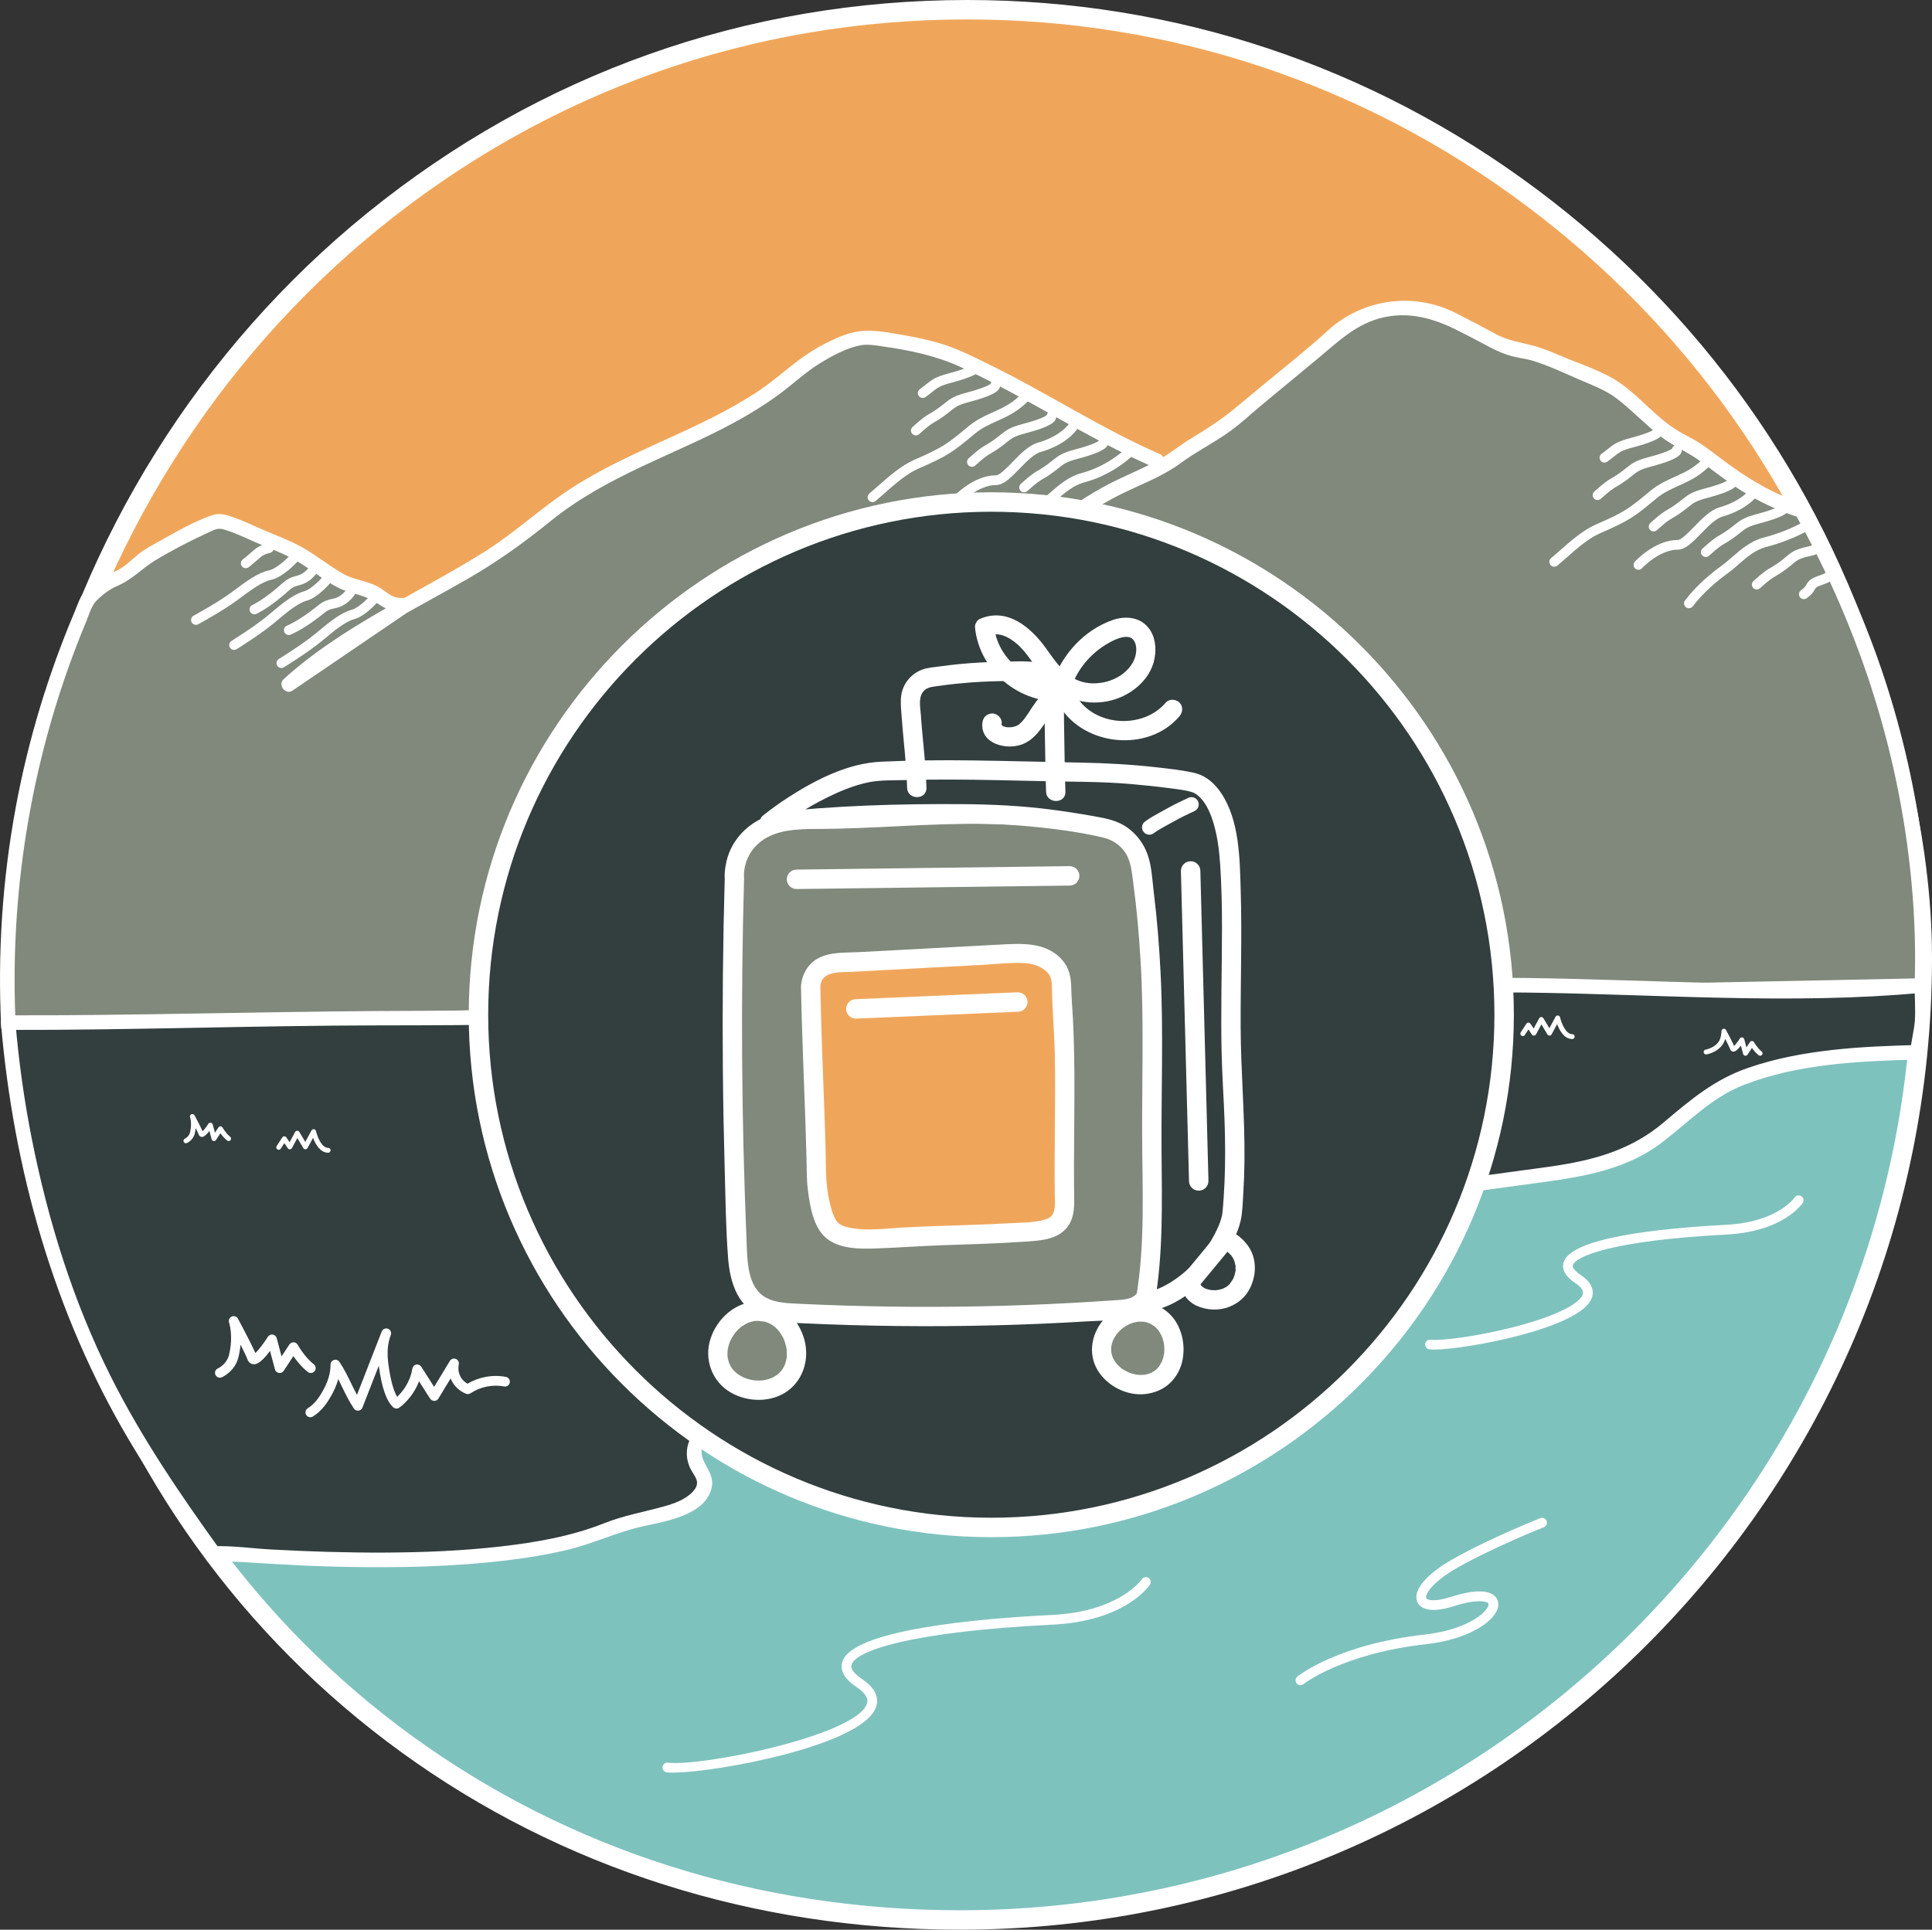 <?xml version="1.0" encoding="UTF-8"?>
<svg id="Layer_2" xmlns="http://www.w3.org/2000/svg" width="397.492" height="397.111" viewBox="0 0 397.492 397.111">
  <rect x="0" y="0" width="397.492" height="397.111" fill="#333333" stroke="none"/>
  <g id="Layer_1-2" data-name="Layer_1">
    <g>
      <g>
        <g>
          <g>
            <path d="M8.697,154.191C29.113,66.926,106.569,2,199.003,2c87,0,160.731,57.516,186.122,137.039" fill="#f0a65a"/>
            <path d="M10.644,154.646l-3.895-.911c10.073-43.057,34.519-82.093,68.834-109.918C110.936,15.152,153.614,0,199.003,0c42.617,0,83.2,13.52,117.362,39.097,33.485,25.071,57.921,59.42,70.665,99.334l-3.811,1.217c-12.49-39.117-36.437-72.78-69.252-97.349C280.503,17.244,240.749,4,199.003,4c-44.462,0-86.269,14.843-120.9,42.924C44.474,74.193,20.517,112.449,10.644,154.646Z" fill="#fff"/>
          </g>
          <g>
            <path d="M382.998,132.75c6.932,20.179,12.494,41.83,12.494,64.361,0,109.352-88.647,198-198,198-85.833,0-156.96-52.794-182.145-131.18" fill="#7ec2be"/>
            <path d="M197.493,397.111c-42.285,0-82.048-12.648-114.991-36.577-32.613-23.69-56.493-56.884-69.059-95.992l3.809-1.223c12.304,38.294,35.68,70.791,67.601,93.979,32.255,23.43,71.205,35.813,112.64,35.813,108.075,0,196-87.925,196-196,0-24.793-7.068-48.235-12.386-63.711l3.783-1.3c5.41,15.747,12.603,39.619,12.603,65.011,0,110.28-89.72,200-200,200Z" fill="#fff"/>
          </g>
          <g>
            <path d="M237.869,94.741c-18.359-7.998-23.282-13.326-41.582-21.459-5.333-2.37-16.65-3.896-18.336-3.848-2.96.083-9.812,3.256-14.256,7.108-16.481,14.284-36.174,16.508-52.741,30.692-15.111,12.938-35.226,18.67-51.555,33.604l23.931-16.28c-4.583.218-3.435-1.815-8.82-3.572-3.435-1.12-3.344-.577-6.274-2.69-4.04-2.914-8.647-5.706-13.353-7.341-1.624-.564-8.476-4.025-10.164-3.7-1.9.365-13.738,6.582-15.188,7.863-7.504,6.629-3.813,1.313-11.317,7.942-4.643,10.384-9.547,23.82-12.838,39.925-3.896,19.065-4.282,35.753-3.626,48.411,131.71-2.581,261.951-5.992,393.662-8.573.527-13.857-.782-32.484-6.754-54.708-4.811-17.904-11.989-32.374-17.981-43.025-13.162-4.167-18.419-11.445-25.033-14.495-4.726-2.179-10.953-10.117-15.801-12.01-3.748-1.463-12.694-5.788-15.834-6.218-2.873-.393-5.634-1.392-8.09-2.934l-8-4.149c-7.144-2.744-11.34-2.354-16.232-.66-3.311,1.147-6.271,3.129-8.682,5.672l-18.641,15.432c-2.604,2.746-8.887,5.649-11.852,8-3.802,3.015-9.495,4.98-13.778,7.259-4.681,2.491-11.111,6.588-18.222,13.191" fill="#80897c"/>
            <path d="M238.626,93.446c-12.253-5.366-23.378-12.71-35.37-18.566-2.995-1.463-6.021-3.012-9.21-4.015-2.737-.861-5.563-1.45-8.386-1.946-4.234-.745-8.018-1.494-12.131.093-3.082,1.19-6.031,2.79-8.699,4.736-3.048,2.224-5.813,4.761-8.974,6.847-6.058,4-12.664,7.038-19.256,10.035-6.595,2.998-13.21,6.022-19.289,9.996-6.126,4.005-11.436,9.043-17.656,12.94-13.879,8.697-29.052,15.093-41.316,26.211-1.246,1.13.399,3.321,1.818,2.356,7.977-5.427,15.954-10.853,23.931-16.28,1.165-.793.82-2.838-.757-2.795-1.153.031-2.108-.023-3.092-.656-.886-.569-1.666-1.249-2.608-1.741-2.19-1.142-4.776-1.319-6.904-2.506-3.03-1.691-5.712-3.97-8.775-5.646-2.531-1.386-5.2-2.333-7.83-3.482-2.045-.893-4.07-1.851-6.175-2.599-1.463-.52-2.846-.912-4.35-.392-3.821,1.321-7.499,3.5-11.018,5.457-1.365.759-2.789,1.5-4.011,2.483-1.482,1.193-3.07,2.826-4.721,3.534-1.184.507-2.244.927-3.301,1.701-1.051.77-2.215,1.6-3.114,2.544-.997,1.047-1.455,2.678-2.019,4.008-5.486,12.925-9.584,26.42-12.146,40.228-2.776,14.957-3.784,30.213-3.017,45.404.04.798.655,1.517,1.5,1.5,51.42-1.008,102.837-2.147,154.253-3.315,51.059-1.16,102.118-2.348,153.178-3.463,28.743-.628,57.486-1.231,86.23-1.795.833-.016,1.47-.675,1.5-1.5.881-24.22-3.556-49.154-12.236-71.746-2.122-5.522-4.514-10.941-7.139-16.242-1.152-2.327-2.349-4.631-3.585-6.914-.57-1.053-1.117-2.13-1.737-3.154-.784-1.294-2.067-1.405-3.437-1.911-5.032-1.856-9.553-4.657-13.84-7.844-1.613-1.199-3.197-2.44-4.858-3.571-1.539-1.049-3.21-1.787-4.796-2.741-4.357-2.623-7.626-6.78-11.755-9.73-3.472-2.48-8.007-3.889-11.922-5.535-1.968-.828-3.963-1.698-6.029-2.257-2.793-.756-5.452-1.079-8.04-2.531-2.562-1.437-5.192-2.755-7.8-4.108-8.771-4.549-19.338-3.124-26.624,3.548-4.131,3.783-8.555,7.261-12.873,10.835-2.093,1.733-4.186,3.465-6.279,5.198-2.811,2.327-5.755,4.197-8.881,6.095-2.267,1.377-4.308,3.078-6.619,4.379-2.601,1.463-5.359,2.616-8.054,3.889-4.777,2.258-9.257,5.13-13.457,8.328-2.602,1.981-5.096,4.09-7.5,6.306-1.423,1.311.703,3.429,2.121,2.121,6.008-5.536,12.671-10.504,20.069-14.032,3.779-1.802,7.766-3.329,11.162-5.827,2.949-2.169,6.176-3.861,9.215-5.893,2.808-1.877,5.367-4.323,7.973-6.48,3.739-3.095,7.478-6.19,11.217-9.286,3.881-3.213,7.327-6.647,12.327-8.119,5.933-1.746,11.476-.139,16.774,2.609,1.616.838,3.254,1.643,4.851,2.516,1.891,1.034,3.739,1.981,5.834,2.552,1.488.406,3.019.539,4.493,1.002,3.188,1,6.247,2.436,9.303,3.772,2.754,1.205,5.543,2.184,7.944,4.041,3.164,2.446,5.901,5.398,9.079,7.829,2.427,1.856,5.266,3.027,7.756,4.811,2.767,1.983,5.414,4.123,8.28,5.967,3.874,2.493,8.049,4.416,12.429,5.835l-.896-.689c13.489,24.032,21.863,50.433,24.085,77.954.511,6.327.675,12.679.444,19.022l1.5-1.5c-51.42,1.008-102.837,2.147-154.253,3.315-51.059,1.16-102.118,2.348-153.178,3.463-28.743.628-57.486,1.231-86.23,1.795l1.5,1.5c-1.366-27.046,2.994-54.214,12.856-79.445.524-1.341,1.063-2.676,1.617-4.004.574-1.375,1.062-3.225,2.108-4.313,1.118-1.161,2.842-2.455,4.22-3.021,3.128-1.285,5.216-3.685,7.865-5.279,3.533-2.127,7.243-4.049,10.992-5.766,1.301-.596,1.873-.967,3.135-.61,2.148.609,4.19,1.609,6.226,2.509,2.736,1.21,5.535,2.19,8.17,3.633,3.157,1.728,5.923,4.189,9.103,5.826,2.438,1.255,5.235,1.396,7.587,2.919,2.137,1.384,3.528,2.285,6.203,2.213l-.757-2.795c-7.977,5.427-15.954,10.853-23.931,16.28.606.785,1.212,1.571,1.818,2.356,10.714-9.713,23.762-15.823,36.159-23.008,5.965-3.457,11.393-7.38,16.74-11.714,5.646-4.576,12.083-8.042,18.63-11.137,6.401-3.025,12.949-5.75,19.172-9.141,3.101-1.69,6.118-3.545,8.972-5.628,2.892-2.111,5.482-4.603,8.535-6.488,2.531-1.563,5.364-3.104,8.307-3.71,1.531-.315,3.161.013,4.688.228,5.484.771,10.898,1.901,15.949,4.215,13.519,6.195,25.865,14.549,39.502,20.521,1.752.767,3.28-1.817,1.514-2.59h0Z" fill="#fff"/>
          </g>
          <g>
            <path d="M394.549,216.545c-31.498.77-39.989,6.443-45.091,10.332-3.596,2.741-6.735,6.081-10.539,8.525-6.72,4.317-14.92,5.49-22.835,6.562l-36.627,4.959c-2.982.404-4.067,4.154-1.762,6.088h0c.836.701.732,2.017-.198,2.588-18.417,11.298-42.65,6.57-64.328,9.773-4.279.632-8.756,1.722-11.828,4.767-2.359,2.337-3.603,5.552-5.533,8.254-4.593,6.431-12.67,9.429-20.484,10.609-7.814,1.18-15.824.908-23.556,2.541-3.084.651-6.348,1.778-8.086,4.408-1.303,1.972-1.115,4.951.362,6.592,1.124,1.249,1.361,3.049.414,4.437-3.587,5.258-12.334,4.767-18.664,7.483-24.784,10.633-78.381,5.076-81.809,5.234-8.817-12.249-21.624-29.965-29.98-52.996-7.973-21.973-11.097-41.616-12.317-56.257,29.282.082,51.776-1.01,81.057-.928,12.428.035,33.261-.176,45.63-1.387,16.212-1.587,33.858.127,50.074-1.418,15.045-1.433,28.961-1.278,44.069-1.639,18.619-.446,37.826.488,56.375-1.185,39.382-3.552,77.135,2.488,116.518-1.064,0,2.272.082,4.377.082,6.649,0,2.321-.943,4.753-.943,7.074Z" fill="#333e3f"/>
            <path d="M394.549,215.045c-11.588.3-23.81.888-34.873,4.702-6.99,2.41-11.898,6.6-17.499,11.327-6.17,5.207-13.329,7.427-21.191,8.68-2.89.461-5.795.83-8.695,1.223-8.027,1.087-16.053,2.173-24.08,3.26-2.935.397-5.883.742-8.811,1.193-1.738.268-3.192,1.193-3.959,2.819-.826,1.753-.471,6.262,2.255,6.262l-1.061-.439c.355.394-6.291,3.456-6.845,3.669-2.526.973-5.131,1.73-7.771,2.324-5.08,1.143-10.272,1.659-15.464,1.956-10.484.599-21.03.271-31.467,1.589-4.733.598-9.722,1.399-13.59,4.416-3.909,3.05-5.25,8.057-8.63,11.56-7.518,7.79-19.273,8.287-29.353,9.017-5.427.393-11.472.601-16.512,2.859-3.954,1.771-6.895,5.724-5.219,10.159.8,2.117,2.804,3.232.698,5.414-1.569,1.625-3.817,2.396-5.941,2.986-4.127,1.146-8.23,1.853-12.23,3.444-6.721,2.673-13.994,3.943-21.15,4.766-7.988.918-16.042,1.239-24.079,1.275-7.807.035-15.612-.219-23.407-.645-3.85-.211-7.83-.801-11.69-.663l1.295.743c-8.228-11.43-16.153-23.056-22.486-35.668-7.756-15.447-12.945-32.174-16.287-49.107-1.547-7.84-2.648-15.758-3.32-23.721l-1.5,1.5c25.474.062,50.935-.898,76.408-.932,10.615-.014,21.225-.012,31.836-.343,11.157-.348,22.257-1.627,33.418-1.756,6.583-.076,13.167.051,19.751-.011,6.567-.062,13.058-.551,19.6-1.058,13.371-1.036,26.796-.981,40.196-1.282,13.484-.303,26.974.082,40.457-.302,13.562-.386,27.031-1.91,40.611-2.025,27.132-.229,54.25,2.222,81.377.799,3.361-.176,6.718-.416,10.071-.713l-1.5-1.5c.009,2.323.194,4.679.069,6.999-.122,2.267-.844,4.447-.93,6.724-.073,1.931,2.927,1.928,3,0,.086-2.272.826-4.453.93-6.724.106-2.323-.06-4.673-.069-6.999-.003-.758-.687-1.572-1.5-1.5-27.012,2.394-54.075.291-81.12-.057-6.772-.087-13.546-.057-20.314.187-6.807.245-13.571.899-20.364,1.342-13.599.886-27.235.592-40.853.647-13.382.054-26.813.233-40.184.815-6.65.29-13.262,1.025-19.905,1.375-6.538.345-13.089.299-19.634.271-6.538-.028-13.084-.054-19.613.334-5.125.304-10.228.856-15.358,1.111-10.528.522-21.077.658-31.616.672-24.945.033-49.875.768-74.818.91-3.314.019-6.629.023-9.943.015-.761-.002-1.568.69-1.5,1.5,2.542,30.108,10.925,59.898,26.387,85.965,3.36,5.664,6.994,11.16,10.772,16.553,1.674,2.389,3.357,4.774,5.08,7.127.782,1.067,1.462,1.083,2.63,1.133,7.124.31,14.23.883,21.361,1.105,11.335.353,22.727.294,34.022-.809,5.437-.531,10.875-1.291,16.194-2.554,5.239-1.244,10.089-3.59,15.322-4.79,4.715-1.081,13.448-2.281,14.512-8.287.606-3.423-3.549-5.507-1.627-8.945,1.854-3.317,6.88-3.962,10.238-4.484,14.017-2.18,31.808.094,41.556-12.682,2.205-2.89,3.466-6.542,6.215-9,2.741-2.45,6.578-3.302,10.105-3.865,7.62-1.216,15.397-1.304,23.093-1.504,7.495-.195,15.013-.424,22.429-1.618,3.612-.582,7.192-1.414,10.648-2.621,3.09-1.079,6.901-2.377,9.432-4.509,1.412-1.19,1.822-5.148-.862-5.148l1.061.439c-1.508-1.435-.636-3.235,1.235-3.599.677-.132,1.378-.187,2.06-.279,3.146-.426,6.293-.852,9.439-1.278l22.278-3.016c9.666-1.309,19.802-2.407,27.849-8.439,5.742-4.304,10.378-9.433,17.164-12.079,11.209-4.371,23.895-4.908,35.767-5.215,1.927-.05,1.934-3.05,0-3Z" fill="#fff"/>
          </g>
          <path d="M295.051,277.723c-.377,0-.697-.015-.953-.045-.548-.063-.941-.561-.877-1.109.064-.547.543-.941,1.109-.877,2.286.264,9.625-.692,16.908-2.545,9.689-2.465,13.779-5.079,14.377-6.705.102-.276.411-1.117-1.521-2.407-1.999-1.334-2.811-2.747-2.411-4.2,1.387-5.051,18.984-7.021,33.503-7.786,10.532-.554,14.003-5.555,14.037-5.605.307-.457.927-.584,1.384-.279.459.303.588.917.288,1.377-.157.24-3.971,5.893-15.604,6.506-23.984,1.262-31.198,4.565-31.68,6.318-.198.72,1.048,1.643,1.592,2.006,2.682,1.789,2.726,3.577,2.29,4.762-2.282,6.205-25.916,10.591-32.442,10.591Z" fill="#fff"/>
          <path d="M267.552,346.799c-.291,0-.58-.127-.778-.371-.347-.429-.282-1.057.146-1.404.334-.271,8.371-6.652,26.306-8.662,7.718-.864,12.305-4.02,12.975-5.88.14-.389.026-.506-.022-.557-.422-.437-2.441-.877-7.052.604-5.651,1.815-7.141.014-7.52-.846-1.012-2.296,1.732-5.649,7.162-8.752,7.497-4.284,18.022-8.464,18.128-8.506.514-.202,1.095.048,1.298.562s-.048,1.095-.562,1.298c-.104.041-10.501,4.171-17.872,8.383-5.114,2.923-6.643,5.486-6.323,6.209.173.395,1.646.852,5.077-.252,4.585-1.474,7.734-1.506,9.102-.089.652.675.822,1.631.466,2.622-1.035,2.875-6.394,6.268-14.634,7.191-17.291,1.937-25.192,8.165-25.27,8.228-.185.149-.407.222-.628.222Z" fill="#fff"/>
          <path d="M138.484,364.787c-.518,0-.955-.021-1.3-.062-.548-.066-.939-.563-.874-1.112.065-.549.569-.939,1.112-.874,6.936.836,38.492-5.532,40.913-12.055.153-.412.619-1.666-2.076-3.477-2.468-1.658-3.474-3.385-2.988-5.13,1.864-6.707,27.865-8.98,43.197-9.739,13.834-.684,18.409-7.273,18.453-7.34.307-.457.926-.582,1.385-.278.459.304.587.92.285,1.38-.201.306-5.088,7.498-20.024,8.236-29.238,1.445-40.559,5.362-41.369,8.277-.285,1.024,1.027,2.161,2.177,2.934,3.308,2.223,3.368,4.399,2.835,5.833-2.938,7.913-33.217,13.406-41.726,13.406Z" fill="#fff"/>
          <path d="M208.806,280.797c-.232,0-.466-.081-.656-.245-.416-.362-.461-.994-.098-1.411,3.045-3.502,9.32-5.532,31.159-4.787,20.142.683,32.537-4.207,33.96-5.074.268-.244.663-.333,1.024-.195.518.194.779.771.584,1.287-.471,1.254-7.901,3.229-9.865,3.689-5.381,1.261-14.229,2.678-25.771,2.291-17.951-.604-26.522.582-29.583,4.102-.198.228-.476.344-.755.344Z" fill="#fff"/>
          <path d="M210.525,207.327c2.254-.164,4.517-.186,6.772-.351.586-.043,1.154-.487,1.125-1.125-.026-.573-.496-1.171-1.125-1.125-2.254.164-4.517.186-6.772.351-.586.043-1.154.487-1.125,1.125.026.573.496,1.171,1.125,1.125h0Z" fill="#fff"/>
          <g>
            <path d="M40.31,127.587s5.041-2.757,7.8-4.804c2.759-2.047,5.23-3.955,7.459-4.439,2.229-.483,5.058-3.615,5.058-3.615" fill="#80897c"/>
            <path d="M40.311,128.587c-.354,0-.697-.188-.878-.52-.265-.485-.087-1.092.397-1.357.05-.027,5.014-2.748,7.684-4.729l.47-.349c2.715-2.019,5.06-3.762,7.373-4.264,1.57-.341,3.801-2.503,4.527-3.308.371-.409,1.003-.442,1.413-.072s.442,1.003.072,1.413c-.312.345-3.116,3.385-5.588,3.921-1.89.41-4.179,2.112-6.603,3.915l-.472.351c-2.782,2.064-7.708,4.764-7.916,4.878-.152.083-.317.123-.479.123Z" fill="#fff"/>
          </g>
          <g>
            <path d="M48.158,132.75s4.873-3.044,7.509-5.247c2.636-2.203,4.992-4.252,7.189-4.863s4.84-3.901,4.84-3.901" fill="#80897c"/>
            <path d="M48.159,133.75c-.334,0-.66-.167-.849-.47-.292-.468-.15-1.085.318-1.378.048-.03,4.846-3.033,7.398-5.166l.444-.372c2.595-2.174,4.837-4.052,7.118-4.688,1.543-.429,3.648-2.719,4.329-3.564.347-.43.977-.498,1.406-.153.43.346.499.975.153,1.406-.291.362-2.915,3.561-5.352,4.238-1.864.519-4.052,2.353-6.37,4.293l-.446.374c-2.658,2.222-7.42,5.202-7.621,5.328-.165.103-.348.152-.529.152Z" fill="#fff"/>
          </g>
          <g>
            <path d="M57.886,136.465s4.891-3.015,7.54-5.202,5.017-4.222,7.218-4.82c2.201-.598,4.863-3.872,4.863-3.872" fill="#80897c"/>
            <path d="M57.887,137.465c-.335,0-.663-.168-.852-.475-.29-.47-.144-1.086.326-1.376.048-.03,4.864-3.005,7.428-5.123l.448-.371c2.608-2.158,4.86-4.022,7.144-4.643,1.55-.422,3.666-2.698,4.35-3.539.349-.428.979-.493,1.407-.145.429.349.493.979.145,1.407-.293.361-2.937,3.543-5.377,4.207-1.867.507-4.066,2.327-6.394,4.254l-.45.372c-2.671,2.206-7.45,5.158-7.652,5.283-.164.101-.345.149-.524.149Z" fill="#fff"/>
          </g>
          <g>
            <path d="M59.415,129.676s1.626-.612,4.426-2.602c2.8-1.99,2.685-2.457,4.923-2.894s3.393-2.366,3.393-2.366" fill="#80897c"/>
            <path d="M59.415,130.676c-.404,0-.785-.247-.936-.648-.194-.516.066-1.092.582-1.288.045-.018,1.595-.63,4.201-2.482.805-.573,1.364-1.016,1.807-1.368,1.122-.891,1.685-1.338,3.503-1.693,1.753-.343,2.72-1.887,2.729-1.903.288-.468.902-.618,1.372-.334.47.285.624.894.341,1.366-.056.094-1.414,2.316-4.059,2.833-1.34.262-1.591.46-2.644,1.297-.464.368-1.049.832-1.892,1.431-2.873,2.042-4.581,2.696-4.652,2.723-.116.043-.235.064-.353.064Z" fill="#fff"/>
          </g>
          <g>
            <path d="M50.561,115.926c2.699-2.125,2.561-2.586,4.775-3.133" fill="#80897c"/>
            <path d="M50.562,116.926c-.296,0-.589-.131-.786-.381-.342-.434-.267-1.062.167-1.404.776-.611,1.312-1.082,1.737-1.454,1.077-.945,1.618-1.42,3.417-1.864.537-.132,1.078.195,1.21.731s-.195,1.078-.731,1.21c-1.326.328-1.566.539-2.578,1.426-.445.391-1.006.883-1.818,1.522-.183.145-.401.214-.618.214Z" fill="#fff"/>
          </g>
          <g>
            <path d="M52.34,125.417s1.591-.696,4.284-2.829c2.692-2.133,2.553-2.594,4.766-3.148s3.265-2.539,3.265-2.539" fill="#80897c"/>
            <path d="M52.34,126.417c-.385,0-.752-.224-.916-.6-.221-.505.008-1.093.513-1.315.021-.009,1.541-.697,4.066-2.698.774-.613,1.309-1.085,1.732-1.459,1.075-.948,1.614-1.424,3.412-1.875,1.731-.434,2.615-2.021,2.624-2.038.258-.489.863-.675,1.352-.416.488.259.674.864.416,1.352-.052.097-1.291,2.386-3.905,3.042-1.326.332-1.565.543-2.574,1.434-.444.392-1.004.885-1.814,1.527-2.762,2.189-4.435,2.931-4.504,2.961-.13.057-.266.084-.4.084Z" fill="#fff"/>
          </g>
          <path d="M319.769,116.627c-.288,0-.573-.124-.771-.362-.352-.425-.293-1.056.133-1.408.548-.454,1.145-.981,1.777-1.541,2.128-1.88,4.776-4.22,7.404-5.365,6.063-2.644,6.853-3.3,11.234-6.939,1.647-1.369,3.354-2.137,5.003-2.88,2.199-.991,4.276-1.927,6.307-4.24.365-.415.996-.456,1.412-.092.415.364.456.996.092,1.411-2.317,2.639-4.692,3.709-6.989,4.744-1.599.72-3.107,1.4-4.547,2.595-4.461,3.706-5.389,4.477-11.713,7.234-2.339,1.02-4.856,3.244-6.879,5.031-.65.575-1.264,1.116-1.826,1.582-.187.155-.412.23-.637.23Z" fill="#fff"/>
          <path d="M347.474,125.176c-.209,0-.42-.065-.601-.201-.441-.332-.529-.959-.197-1.4,2.362-3.136,5.462-5.671,7.646-7.245.628-.452,1.286-1.025,1.982-1.632,1.807-1.574,3.854-3.357,6.5-4.054,5.855-1.543,8.774-3.609,8.804-3.63.448-.321,1.072-.22,1.395.227.323.447.224,1.07-.223,1.394-.128.093-3.212,2.296-9.466,3.943-2.194.578-3.975,2.129-5.695,3.628-.733.638-1.425,1.241-2.128,1.747-2.071,1.493-5.006,3.889-7.217,6.825-.196.261-.496.398-.8.398Z" fill="#fff"/>
          <path d="M337.1,117.251c-.242,0-.485-.087-.678-.264-.406-.375-.432-1.007-.058-1.413.167-.182,4.156-4.456,8.815-4.456.727,0,2.192-1.506,3.37-2.717,1.658-1.705,3.373-3.467,5.246-4.001,5.164-1.472,6.732-4.356,6.748-4.385.255-.485.855-.679,1.345-.427.488.251.684.845.437,1.335-.075.149-1.91,3.67-7.98,5.401-1.361.387-2.955,2.026-4.362,3.472-1.734,1.783-3.232,3.322-4.803,3.322-3.792,0-7.31,3.772-7.345,3.81-.197.214-.466.323-.735.323Z" fill="#fff"/>
          <path d="M328.686,102.903c-.272,0-.544-.111-.742-.329-.37-.41-.338-1.042.071-1.413,2.138-1.933,2.785-2.306,3.604-2.779.43-.248.873-.503,1.653-1.065.54-.389.946-.715,1.299-.999,1.282-1.03,2.018-1.556,4.685-2.259,3.401-.896,4.479-1.513,4.783-1.736.05-.23.181-.445.387-.595.444-.327,1.069-.23,1.397.215.222.302.273.71.138,1.092-.256.723-1.192,1.64-6.195,2.958-2.375.626-2.866,1.021-3.942,1.885-.375.301-.808.648-1.383,1.062-.861.621-1.371.915-1.821,1.174-.744.43-1.282.741-3.262,2.531-.191.173-.432.258-.671.258ZM344.207,93.124c.001.001.002.001.002.002,0-.001-.001-.001-.002-.002ZM344.206,93.122c0,0,0,.001.001.001-.001-0-.001-.001-.001-.001Z" fill="#fff"/>
          <path d="M330.099,95.195c-.311,0-.617-.144-.812-.416-.322-.448-.221-1.073.228-1.396.539-.389.945-.715,1.298-.999,1.283-1.03,2.018-1.557,4.687-2.259,3.401-.896,4.478-1.513,4.782-1.736.05-.23.181-.445.387-.595.443-.327,1.07-.231,1.397.215.222.302.273.71.138,1.092-.256.723-1.191,1.64-6.194,2.958-2.376.626-2.867,1.021-3.943,1.885-.376.301-.808.648-1.383,1.062-.177.127-.381.188-.583.188ZM340.449,89.19c.001.001.002.001.002.002,0-.001-.001-.001-.002-.002ZM340.448,89.188v.001-.001Z" fill="#fff"/>
          <path d="M340.219,109.363c-.272,0-.544-.111-.742-.329-.37-.41-.338-1.042.071-1.413,2.138-1.933,2.785-2.307,3.604-2.779.429-.248.872-.503,1.652-1.065.54-.389.945-.715,1.299-.999,1.282-1.03,2.018-1.556,4.686-2.259,3.401-.896,4.478-1.514,4.782-1.736.05-.231.181-.445.387-.596.444-.327,1.07-.23,1.397.216.222.302.273.71.138,1.092-.256.723-1.192,1.64-6.194,2.958-2.376.626-2.867,1.021-3.943,1.885-.376.302-.808.648-1.383,1.062-.861.621-1.371.915-1.82,1.174-.744.43-1.281.74-3.262,2.531-.191.173-.432.258-.671.258ZM355.739,99.583c.001 0.0.001.001.002.002-.001-0-.001-.001-.002-.002ZM355.738,99.581v.001-.001Z" fill="#fff"/>
          <path d="M350.955,114.616c-.272,0-.544-.111-.742-.33-.37-.41-.338-1.042.071-1.412,2.139-1.933,2.785-2.306,3.604-2.779.429-.248.872-.503,1.652-1.065.539-.388.944-.714,1.297-.998,1.282-1.03,2.018-1.557,4.687-2.26,3.401-.896,4.478-1.514,4.782-1.736.05-.23.181-.444.387-.595.443-.327,1.069-.23,1.397.215.222.302.273.71.138,1.092-.256.723-1.191,1.64-6.194,2.958-2.377.626-2.868,1.021-3.944,1.885-.375.301-.807.648-1.38,1.062-.862.621-1.372.915-1.821,1.174-.744.43-1.282.741-3.263,2.531-.191.173-.432.258-.671.258ZM366.476,104.836c.001.001.002.001.002.002,0-.001-.001-.001-.002-.002ZM366.475,104.834c0,0,0,.001.001.001-.001-0-.001-.001-.001-.001Z" fill="#fff"/>
          <path d="M191.521,254.319c-.167,0-.33-.083-.424-.235-.146-.233-.075-.542.159-.688.69-.432,1.115-1.078,1.44-1.655.532-.942.769-1.74.769-2.587,0-.221.144-.415.355-.479s.439.019.561.201c.479.718.812,1.407,1.134,2.072.181.375.357.737.554,1.101l2.392-6.13c0-.001.001-.002.001-.003h0c.1-.258.391-.385.647-.284.257.101.384.391.284.647h0l-.001.003c-.306.785-.38,1.715-.229,2.842.201,1.489.481,2.539.836,3.134.462-.441,1.236-1.359,1.452-2.72.032-.205.188-.369.392-.411.205-.041.412.045.523.22l1.234,1.934,1.516-2.498c.126-.208.386-.297.613-.204.227.09.355.332.303.57-.041.186-.105.672.167,1.174.187.344.455.551.659.668.539-.315,1.14-.542,1.754-.657.663-.125,1.333-.127,1.997-.006.271.05.452.311.402.582-.049.271-.309.449-.582.402-.542-.1-1.091-.098-1.632.004-.579.109-1.144.338-1.632.661-.136.09-.308.107-.459.048-.342-.135-.978-.475-1.385-1.226-.043-.079-.081-.158-.114-.237l-1.168,1.925c-.089.147-.249.238-.421.24-.171.014-.334-.085-.427-.23l-1.058-1.658c-.638,1.655-1.862,2.505-1.924,2.547-.195.133-.456.11-.626-.051-.661-.629-1.105-1.891-1.395-3.966l-1.558,3.993c-.068.174-.227.295-.412.315-.19.019-.367-.065-.47-.22-.479-.718-.812-1.407-1.134-2.072-.121-.25-.239-.495-.364-.738-.185.646-.457,1.182-.684,1.586-.365.646-.896,1.458-1.781,2.011-.083.052-.174.076-.265.076Z" fill="#fff"/>
          <path d="M137.694,245.623c-.142,0-.282-.061-.379-.174-.318-.37-.509-.96-.598-1.867l-.852,1.665c-.085.167-.288.298-.445.272-.185,0-.355-.103-.442-.267-.25-.473-.411-.913-.566-1.339-.003-.008-.006-.017-.009-.024-.109.2-.223.373-.324.517-.272.386-.663.867-1.268,1.164-.249.119-.547.019-.669-.229-.122-.248-.02-.548.229-.67.4-.196.675-.535.892-.842.356-.506.536-.942.584-1.415.022-.219.186-.397.402-.44.217-.041.435.062.538.258.25.473.411.913.566,1.339.035.095.069.188.104.282l1.61-3.148v-.001c.126-.245.429-.343.673-.218.246.126.343.427.218.673l-.002.004c-.215.422-.309.943-.288,1.595.026.789.106,1.289.2,1.606.272-.258.605-.675.76-1.262.053-.201.225-.349.431-.37.21-.025.405.087.499.271l.481.953.872-1.154c.146-.195.412-.256.63-.143.217.113.32.366.244.599-.029.088-.084.32.023.578.053.126.13.22.203.287.334-.14.685-.226,1.047-.256.431-.038.857.005,1.271.125.265.077.418.354.341.619s-.354.421-.62.342c-.295-.085-.601-.113-.908-.09-.332.028-.65.121-.947.276-.142.076-.313.076-.458.003-.16-.082-.529-.308-.772-.754l-.612.811c-.104.138-.266.207-.444.197-.172-.016-.324-.118-.401-.272l-.37-.733c-.507.785-1.167,1.15-1.205,1.171-.075.041-.157.061-.238.061Z" fill="#fff"/>
          <path d="M288.17,228.02c-.142,0-.282-.061-.38-.175-.317-.369-.508-.959-.597-1.866l-.852,1.665c-.086.167-.291.275-.445.272-.186,0-.355-.103-.442-.267-.249-.472-.409-.911-.564-1.337-.004-.009-.007-.018-.01-.026-.109.201-.224.373-.325.517-.271.386-.66.866-1.267,1.164-.249.119-.548.02-.67-.229-.121-.248-.019-.548.229-.67.401-.196.676-.535.891-.842.356-.505.537-.941.585-1.414.021-.22.185-.398.401-.44.22-.047.434.062.537.256.251.474.412.915.568,1.342.034.095.068.188.103.279l1.608-3.145c.001-.001.001-.003.002-.004h0c.126-.246.427-.342.673-.218.246.126.344.427.218.673h0l-.002.004c-.215.422-.309.943-.287,1.596.026.797.11,1.294.201,1.604.271-.257.604-.673.759-1.26.053-.201.225-.349.431-.37.203-.025.405.087.499.271l.481.953.871-1.154c.148-.195.417-.254.631-.143.217.113.319.366.244.599-.029.088-.085.321.022.577.053.127.13.221.203.289.271-.113.627-.221,1.047-.257.427-.038.867.007,1.273.127.265.077.417.355.339.62-.077.265-.357.416-.62.339-.202-.06-.519-.12-.907-.09-.417.036-.744.17-.944.276-.146.075-.317.077-.463.002-.197-.102-.54-.328-.77-.753l-.612.811c-.104.138-.261.207-.444.197-.172-.016-.323-.118-.401-.272l-.37-.733c-.507.785-1.168,1.151-1.206,1.171-.074.041-.156.061-.237.061Z" fill="#fff"/>
          <path d="M361.433,121.312c-.272,0-.544-.111-.742-.329-.37-.41-.338-1.042.071-1.413,2.138-1.933,2.785-2.306,3.604-2.779.429-.248.872-.503,1.652-1.065.581-.419,1.006-.78,1.38-1.098,1.2-1.02,2.008-1.624,4.655-2.171.963-.2,1.154-.457,1.156-.459-.024.028-.077-.06-.077-.061-.367-.413-.33-1.045.083-1.412.411-.367,1.045-.33,1.411.083.386.434.741,1.229.473,2.04-.435,1.311-2.095,1.655-2.64,1.768-2.277.472-2.774.895-3.766,1.737-.403.343-.86.731-1.508,1.197-.861.621-1.371.915-1.821,1.174-.744.43-1.282.741-3.262,2.531-.191.173-.432.258-.671.258Z" fill="#fff"/>
          <path d="M371.126,123.296c-.311,0-.617-.145-.812-.416-.322-.448-.221-1.073.228-1.396.768-.553.935-.862,1.095-1.162.463-.859.979-1.327,2.981-1.997,1.339-.448,1.532-1.019,1.534-1.024l.978.203.992.126c-.036.284-.345,1.747-2.869,2.591-1.574.527-1.686.734-1.854,1.048-.287.535-.633,1.078-1.688,1.837-.177.127-.381.188-.583.188Z" fill="#fff"/>
          <path d="M67.52,237.218c-1.664,0-2.639-1.807-3.116-3.062l-1.124,2.094c-.085.159-.249.26-.429.264-.176-.005-.349-.089-.441-.243l-1.235-2.068-1.107,2.049c-.083.154-.24.253-.415.262-.176.022-.341-.074-.439-.219l-.71-1.05-.746,1.145c-.151.23-.461.295-.692.146-.231-.15-.297-.461-.146-.691l1.157-1.775c.091-.141.247-.226.415-.228h.004c.166,0,.321.082.414.22l.67.991,1.133-2.098c.085-.158.25-.259.429-.263.165-.01.348.09.44.243l1.233,2.065,1.27-2.365c.098-.184.296-.288.507-.259.207.027.375.182.421.385.219.962,1.095,3.458,2.505,3.458.276,0,.5.224.5.5s-.224.5-.5.5Z" fill="#fff"/>
          <g>
            <path d="M38.247,234.772s1.048-.455,1.333-1.604c.501-2.019,0-3.409,0-3.409,0,0,1.481,2.752,1.778,3.556s1.926-1.778,1.926-1.778l.741,2.78,1.333-2.028s.69,1.253,1.678,2.028" fill="#333e3f"/>
            <path d="M38.248,235.272c-.193,0-.377-.112-.459-.301-.11-.253.005-.546.256-.656.035-.016.831-.384,1.05-1.267.454-1.83.019-3.108.014-3.121-.086-.247.031-.52.27-.624s.518-.011.642.219c.054.102,1.203,2.237,1.669,3.287.3-.295.775-.911,1.171-1.538.106-.168.299-.258.499-.228.196.03.356.174.407.365l.454,1.7.72-1.095c.097-.146.251-.245.438-.225.175.006.334.104.418.258.006.012.655,1.176,1.549,1.876.217.171.255.484.085.702-.171.218-.484.255-.702.085-.579-.454-1.057-1.049-1.376-1.502l-.909,1.383c-.109.165-.303.254-.498.219-.194-.031-.353-.174-.403-.364l-.46-1.726c-.981,1.311-1.439,1.26-1.612,1.246-.268-.028-.479-.203-.581-.479-.096-.261-.341-.772-.625-1.336-.036.353-.098.733-.198,1.137-.341,1.373-1.568,1.92-1.62,1.942-.065.027-.132.041-.199.041Z" fill="#fff"/>
          </g>
          <path d="M323.476,213.819c-1.664,0-2.64-1.807-3.116-3.062l-1.124,2.095c-.085.159-.249.26-.429.264-.188-.01-.349-.09-.441-.244l-1.234-2.067-1.105,2.049c-.084.154-.241.253-.415.262-.191.018-.343-.074-.439-.219l-.711-1.051-.746,1.146c-.15.231-.46.296-.692.146-.23-.15-.296-.461-.146-.692l1.157-1.775c.092-.14.247-.225.415-.227.147-.015.324.081.418.22l.671.991,1.132-2.098c.086-.158.25-.259.43-.263.172-.005.348.09.44.244l1.232,2.064,1.27-2.365c.099-.185.306-.284.508-.259.206.027.374.182.42.385.219.962,1.096,3.458,2.507,3.458.276,0,.5.224.5.5s-.224.5-.5.5Z" fill="#fff"/>
          <g>
            <path d="M351.006,216.491s2.111-.333,3.111-2.009c.549-.92.555-2.279.555-2.279,0,0,1.481,2.752,1.778,3.556s1.926-1.778,1.926-1.778l.741,2.78,1.333-2.028s.69,1.253,1.678,2.028" fill="#333e3f"/>
            <path d="M362.128,217.26c-.108,0-.217-.035-.309-.106-.579-.454-1.057-1.049-1.375-1.502l-.91,1.383c-.108.165-.305.253-.498.219-.194-.031-.353-.174-.403-.364l-.459-1.725c-.983,1.312-1.443,1.26-1.612,1.245-.268-.028-.479-.203-.58-.479-.142-.383-.596-1.291-1.04-2.146-.091.324-.218.656-.395.953-1.107,1.856-3.367,2.231-3.463,2.247-.269.038-.528-.142-.571-.415-.044-.272.142-.528.414-.573.019-.003,1.897-.323,2.761-1.771.471-.788.484-2.014.484-2.026.002-.229.158-.427.38-.482s.452.047.561.248c.055.102,1.203,2.237,1.669,3.288.301-.296.775-.912,1.172-1.539.106-.169.302-.259.498-.228.196.03.356.174.408.365l.452,1.7.721-1.095c.097-.147.267-.248.438-.225.175.006.334.104.418.258.007.012.656,1.176,1.549,1.876.218.171.255.485.085.702-.099.126-.246.191-.394.191Z" fill="#fff"/>
          </g>
          <path d="M63.852,291.654c-.334,0-.659-.167-.849-.47-.292-.469-.15-1.086.318-1.378,1.465-.916,2.366-2.287,3.055-3.508,1.125-1.995,1.627-3.686,1.627-5.48,0-.44.289-.829.71-.957.422-.131.877.035,1.122.403,1.005,1.51,1.707,2.96,2.386,4.362.399.825.785,1.623,1.225,2.424l5.083-13.027c.001-.003.002-.006.003-.008.201-.515.781-.771,1.295-.568.515.201.769.78.568,1.295l-.004.01c-.646,1.662-.804,3.629-.483,6.011.43,3.192,1.036,5.433,1.806,6.685.973-.915,2.66-2.878,3.124-5.81.065-.41.377-.738.784-.822.412-.086.824.091,1.047.44l2.648,4.149,3.24-5.34c.253-.418.771-.59,1.226-.41.454.182.71.664.606,1.142-.086.397-.225,1.439.356,2.512.408.753.998,1.198,1.436,1.444,1.15-.679,2.395-1.147,3.708-1.395,1.385-.261,2.794-.266,4.188-.011.543.099.903.619.804,1.163-.1.543-.615.911-1.164.804-1.15-.209-2.314-.206-3.458.009-1.239.233-2.403.705-3.462,1.401-.271.18-.612.216-.915.096-.575-.226-2.009-.926-2.895-2.559-.108-.198-.2-.396-.278-.593l-2.516,4.147c-.179.296-.498.478-.844.481-.311-.029-.668-.171-.854-.462l-2.288-3.585c-1.326,3.538-3.942,5.354-4.074,5.444-.39.266-.912.221-1.252-.103-1.407-1.34-2.345-4.051-2.952-8.531l-3.359,8.608c-.136.348-.453.591-.824.631-.375.039-.733-.129-.94-.44-1.005-1.51-1.707-2.96-2.386-4.362-.275-.569-.544-1.125-.83-1.679-.387,1.415-.98,2.587-1.474,3.462-.765,1.355-1.88,3.062-3.737,4.221-.165.104-.348.152-.529.152Z" fill="#fff"/>
          <g>
            <path d="M45.237,282.516s2.232-.968,2.838-3.414c1.067-4.299,0-7.257,0-7.257,0,0,3.154,5.859,3.784,7.569s4.1-3.784,4.1-3.784l1.577,5.918,2.838-4.318s1.468,2.667,3.573,4.318" fill="#333e3f"/>
            <path d="M45.237,283.516c-.386,0-.754-.225-.918-.603-.219-.505.011-1.091.514-1.312.077-.034,1.797-.828,2.271-2.74.972-3.916.038-6.653.029-6.681-.173-.492.061-1.037.539-1.248.48-.209,1.037-.02,1.284.439.118.218,2.624,4.879,3.588,7.078.642-.607,1.694-1.965,2.57-3.354.212-.336.6-.516.997-.454.393.06.713.347.815.73l1.001,3.76,1.612-2.451c.192-.293.51-.448.874-.45.35.014.667.209.837.516.014.025,1.402,2.515,3.314,4.015.435.342.51.97.169,1.404-.341.436-.97.51-1.404.17-1.26-.989-2.294-2.291-2.97-3.263l-1.988,3.024c-.216.329-.606.501-.995.438-.389-.063-.705-.349-.807-.729l-1.013-3.802c-2.12,2.872-3.091,2.771-3.453,2.732-.544-.058-.976-.413-1.184-.977-.224-.608-.8-1.799-1.433-3.052-.071.81-.208,1.692-.442,2.635-.718,2.893-3.302,4.043-3.411,4.09-.129.057-.265.083-.397.083Z" fill="#fff"/>
          </g>
          <path d="M179.511,103.325c-.288,0-.573-.124-.771-.362-.353-.425-.293-1.056.132-1.408.548-.455,1.146-.982,1.779-1.542,2.127-1.88,4.775-4.219,7.403-5.364,6.062-2.644,6.852-3.299,11.234-6.939,1.648-1.369,3.353-2.137,5.002-2.88,2.2-.991,4.277-1.927,6.308-4.24.365-.415.997-.456,1.411-.092.415.364.456.996.092,1.411-2.317,2.639-4.692,3.709-6.989,4.744-1.598.72-3.107,1.4-4.546,2.595-4.461,3.706-5.39,4.477-11.713,7.234-2.339,1.02-4.855,3.243-6.878,5.03-.651.575-1.265,1.117-1.828,1.583-.187.155-.413.23-.637.23Z" fill="#fff"/>
          <path d="M207.217,111.874c-.209,0-.42-.065-.601-.201-.441-.332-.529-.959-.197-1.4,2.362-3.138,5.462-5.671,7.646-7.245.627-.451,1.284-1.024,1.98-1.631,1.807-1.574,3.854-3.358,6.501-4.055,5.778-1.522,9.617-5.508,9.655-5.548.38-.4,1.012-.417,1.413-.037.4.379.418,1.011.039,1.412-.17.181-4.25,4.435-10.598,6.107-2.195.579-3.976,2.129-5.697,3.629-.732.638-1.423,1.241-2.125,1.747-2.072,1.492-5.006,3.887-7.218,6.825-.196.261-.496.398-.8.398Z" fill="#fff"/>
          <path d="M196.842,103.949c-.242,0-.485-.087-.677-.264-.406-.375-.433-1.007-.059-1.413.168-.182,4.157-4.456,8.816-4.456.727,0,2.192-1.507,3.37-2.717,1.658-1.704,3.373-3.467,5.247-4,5.165-1.472,6.733-4.356,6.748-4.385.256-.485.857-.679,1.345-.427s.684.845.437,1.335c-.075.149-1.911,3.67-7.982,5.401-1.36.387-2.955,2.026-4.361,3.472-1.735,1.783-3.233,3.322-4.804,3.322-3.792,0-7.31,3.772-7.344,3.81-.197.214-.466.323-.736.323Z" fill="#fff"/>
          <path d="M188.429,89.601c-.273,0-.545-.111-.742-.329-.371-.41-.339-1.042.071-1.413,2.138-1.933,2.785-2.307,3.604-2.779.428-.248.872-.503,1.652-1.065.541-.389.946-.715,1.299-.999,1.283-1.03,2.018-1.556,4.686-2.259,3.402-.896,4.479-1.514,4.783-1.736.05-.231.181-.445.387-.596.444-.327,1.071-.23,1.397.216.222.302.273.71.138,1.092-.256.723-1.193,1.64-6.195,2.958-2.375.626-2.867,1.021-3.943,1.885-.375.301-.808.648-1.382,1.062-.862.621-1.372.915-1.821,1.174-.744.43-1.282.74-3.262,2.531-.191.173-.432.258-.67.258ZM203.95,79.821c.001 0.0.001.001.002.002-0-0-.001-.001-.002-.002ZM203.948,79.819l.001.001-.001-.001Z" fill="#fff"/>
          <path d="M189.842,81.892c-.311,0-.617-.145-.812-.416-.323-.448-.221-1.073.227-1.396.541-.389.946-.715,1.299-.999,1.283-1.03,2.018-1.556,4.686-2.259,3.401-.896,4.479-1.513,4.783-1.736.05-.23.181-.445.386-.595.446-.326,1.071-.229,1.398.215.222.302.273.71.138,1.092-.256.723-1.192,1.64-6.195,2.958-2.375.626-2.867,1.021-3.943,1.885-.375.301-.808.648-1.382,1.062-.177.127-.381.188-.584.188ZM200.193,75.888c0.0.001.001.001.001.002-0-.001-.001-.001-.001-.002ZM200.191,75.885c0.0 0.0.001.001.001.001,0-0-0-.001-.001-.001Z" fill="#fff"/>
          <path d="M199.962,96.061c-.273,0-.545-.111-.742-.329-.371-.41-.339-1.042.071-1.413,2.138-1.933,2.785-2.307,3.604-2.779.428-.248.872-.503,1.652-1.065.54-.389.945-.715,1.298-.998,1.283-1.03,2.018-1.557,4.686-2.259,3.401-.896,4.479-1.514,4.783-1.736.05-.23.181-.445.386-.595.446-.326,1.071-.229,1.398.215.222.302.273.71.138,1.092-.256.723-1.192,1.64-6.195,2.958-2.376.626-2.867,1.021-3.944,1.885-.375.301-.807.648-1.381,1.062-.862.621-1.372.915-1.821,1.174-.744.43-1.282.74-3.262,2.531-.191.173-.432.258-.67.258ZM215.483,86.281c0.0.001.001.001.001.002-0-.001-.001-.001-.001-.002ZM215.481,86.278c0.0 0.0 0.0.001.001.001-0-0-0-.001-.001-.001Z" fill="#fff"/>
          <path d="M210.698,101.313c-.273,0-.545-.111-.742-.33-.371-.41-.338-1.042.071-1.412,2.138-1.933,2.785-2.306,3.604-2.779.429-.248.872-.503,1.652-1.065.54-.389.945-.715,1.298-.998,1.283-1.031,2.018-1.557,4.686-2.26,3.401-.896,4.479-1.513,4.783-1.736.05-.23.181-.445.386-.595.445-.327,1.071-.23,1.398.215.222.302.273.71.138,1.092-.256.723-1.192,1.64-6.195,2.958-2.375.626-2.867,1.021-3.943,1.885-.375.301-.808.648-1.382,1.062-.862.621-1.372.915-1.821,1.174-.745.43-1.283.741-3.263,2.531-.191.173-.431.258-.67.258ZM226.219,91.534c0.0.001.001.001.001.002-0-.001-.001-.001-.001-.002ZM226.217,91.532c0.0 0.0.001.001.001.001-0-0-0-.001-.001-.001Z" fill="#fff"/>
          <path d="M274.593,270.411c-.083,0-.17-.006-.258-.018-.662-.094-1.116-.493-1.057-.932.022-.159.109-.301.253-.409.238-.181.619-.255,1.016-.201.663.092,1.117.492,1.058.932l-.001.001c-.053.38-.47.627-1.011.627ZM274.294,269.397c-.277,0-.445.096-.457.141-.003.044.169.24.575.297.376.052.618-.074.634-.129.001-.045-.171-.24-.575-.296-.063-.009-.122-.013-.177-.013ZM275.325,269.745h.007-.007Z" fill="#fff"/>
        </g>
        <g>
          <circle cx="203.952" cy="208.82" r="105.511" fill="#333e3f"/>
          <path d="M203.952,316.331c-59.282,0-107.511-48.229-107.511-107.511s48.229-107.511,107.511-107.511,107.511,48.229,107.511,107.511-48.229,107.511-107.511,107.511ZM203.952,105.31c-57.076,0-103.511,46.435-103.511,103.511s46.435,103.511,103.511,103.511,103.511-46.435,103.511-103.511-46.435-103.511-103.511-103.511Z" fill="#fff"/>
        </g>
        <g>
          <g>
            <path d="M151.097,180.775c-.721,25.412-.526,50.85.583,76.248.171,3.912.582,8.29,3.566,10.824,2.361,2.005,5.695,2.275,8.789,2.426,22.018,1.076,44.101.821,66.089-.761,1.723-.124,3.584-.313,4.864-1.474,1.482-1.345,1.717-3.552,1.845-5.549,1.698-26.558,1.573-53.233-.374-79.774-.278-3.784-.802-7.99-3.717-10.419-1.712-1.426-3.972-1.975-6.157-2.409-17.149-3.412-34.83-2.396-52.285-1.365-6.274.37-13.509-.866-18.62,2.793s-4.584,9.461-4.584,9.461Z" fill="#80897c"/>
            <path d="M149.107,180.775c-.369,13.121-.5,26.249-.384,39.375.059,6.646.18,13.292.364,19.935.173,6.255.234,12.556.711,18.796.406,5.307,2.118,10.436,7.561,12.371,2.592.921,5.45.956,8.168,1.081,3.146.145,6.293.263,9.441.354,13.089.378,26.191.286,39.273-.274,3.312-.142,6.623-.314,9.931-.516,2.963-.181,6.188-.081,9.081-.815,6.334-1.608,5.63-9.156,5.907-14.286.705-13.039.972-26.102.8-39.159-.086-6.529-.282-13.056-.588-19.578-.29-6.195-.407-12.516-1.269-18.663-.334-2.38-.965-4.833-2.409-6.8-1.641-2.235-4-3.503-6.648-4.196-5.945-1.556-12.285-2.133-18.401-2.522-6.325-.402-12.67-.398-19.003-.204-6.238.192-12.464.742-18.699.914-5.144.142-10.597-.48-15.479,1.52-4.223,1.73-7.393,5.379-8.153,9.925-.149.89-.279,1.836-.203,2.743.213,2.534,4.195,2.556,3.98,0-.181-2.149.563-4.618,2.189-6.434,3.24-3.62,8.368-3.75,12.88-3.755,11.532-.012,23.021-1.22,34.567-1.036,5.897.094,11.811.44,17.651,1.283,2.789.402,5.677.785,8.376,1.62,2.071.641,3.636,1.846,4.508,3.863.929,2.149,1.079,4.589,1.247,6.892.222,3.05.418,6.102.591,9.155.346,6.106.596,12.218.749,18.332.309,12.311.228,24.631-.243,36.936-.117,3.056-.258,6.11-.423,9.164-.143,2.651.026,5.607-.679,8.183-.687,2.509-3.18,2.46-5.367,2.614-2.976.209-5.954.393-8.933.553-12.413.667-24.849.912-37.279.734-6.132-.088-12.263-.277-18.388-.572-2.274-.11-4.794-.137-6.858-1.224-1.975-1.041-2.937-2.914-3.437-5.018-.564-2.375-.563-4.856-.663-7.282-.128-3.071-.242-6.143-.343-9.215-.202-6.145-.35-12.291-.445-18.438-.192-12.46-.164-24.924.083-37.383.059-2.99.132-5.98.216-8.97.072-2.562-3.908-2.56-3.98,0Z" fill="#fff"/>
          </g>
          <g>
            <path d="M158.354,169.252c7.546-6.032,17.101-10.227,21.854-10.467,15.181-.767,25.234-.099,47.409.218,2.271.032,16.969,1.301,18.96,2.393,5.098,2.796,6.186,11.599,6.507,17.404.786,14.221-.311,29.72.475,43.941.525,9.494.811,17.536-.075,27.003-.478,5.11-8.469,16.974-17.894,18.23,2.361-13.106,1.049-26.776,1.471-44.028.412-16.89-.413-32.861-2.434-45.843-.607-3.902-3.595-6.996-7.473-7.74-7.388-1.417-15.984-2.677-24.095-2.83-16.258-.306-32.508.334-44.705,1.719Z" fill="#333e3f"/>
            <path d="M159.761,170.659c3.091-2.45,6.477-4.553,9.996-6.328,2.808-1.416,5.767-2.676,8.856-3.328,2.43-.513,5.44-.409,8.107-.48,2.924-.079,5.849-.108,8.774-.1,6.485.018,12.969.198,19.453.339,5.911.128,11.828.067,17.72.586,2.627.232,5.254.496,7.868.841,1.723.228,3.617.398,5.268,1.016-.508-.19-.177-.071.131.125.218.139.409.278.605.447.454.39.854.845,1.196,1.334.832,1.191,1.394,2.537,1.824,3.917.901,2.887,1.281,5.903,1.481,8.912.572,8.62.339,17.284.259,25.915-.041,4.462-.061,8.924.052,13.385.113,4.443.429,8.878.585,13.32.15,4.256.182,8.516-.003,12.772-.048,1.095-.109,2.189-.185,3.282-.039.559-.081,1.117-.127,1.675-.02.242-.041.484-.062.727-.014.155-.117,1.084-.037.549-.134.895-.445,1.861-.772,2.636-2.197,5.211-6.545,10.166-11.649,12.651-1.273.62-2.643,1.004-4.041,1.207l2.448,2.448c1.843-10.386,1.552-20.96,1.472-31.462-.093-12.277.417-24.534-.2-36.805-.28-5.573-.724-11.14-1.407-16.678-.307-2.492-.41-5.265-1.246-7.647-.771-2.196-2.135-4.071-3.995-5.467-2.093-1.571-4.486-2.021-7.003-2.472-2.856-.512-5.722-.958-8.598-1.337-6.137-.81-12.259-1.11-18.445-1.154-13.248-.094-26.559.301-39.732,1.783-1.068.12-1.99.829-1.99,1.99,0,.982.915,2.111,1.99,1.99,11.132-1.253,22.359-1.7,33.557-1.782,6.035-.044,12.095-.075,18.113.438,5.634.48,11.429,1.155,16.941,2.456,1.861.439,3.518,1.515,4.567,3.132,1.201,1.85,1.337,4.092,1.625,6.224.711,5.254,1.176,10.543,1.495,15.835.713,11.821.307,23.604.328,35.433.02,11.463.704,23.122-1.309,34.467-.284,1.601.888,2.675,2.448,2.448,6.577-.959,12.014-6.085,15.631-11.366,1.491-2.178,2.888-4.662,3.485-7.256.4-1.741.429-3.595.542-5.37.147-2.306.23-4.616.257-6.926.108-9.198-.744-18.371-.782-27.568-.039-9.342.29-18.687.014-28.027-.195-6.574-.214-14.468-4.01-20.155-1.384-2.073-3.215-3.669-5.671-4.214-2.426-.539-4.925-.806-7.391-1.088-5.357-.612-10.64-.901-16.027-.998-7.385-.133-14.768-.348-22.153-.445-6.266-.083-12.531-.028-18.792.266-6.809.32-13.376,3.698-19.013,7.314-1.821,1.168-3.565,2.441-5.26,3.785-.843.668-.698,2.116,0,2.814.833.833,1.969.67,2.814,0Z" fill="#fff"/>
          </g>
          <g>
            <path d="M155.997,269.829c-5.59-.104-10.026,6.7-7.677,11.773,2.35,5.073,10.409,6.089,13.944,1.758,3.536-4.331.927-12.023-4.513-13.31l-1.755-.221Z" fill="#80897c"/>
            <path d="M155.997,267.839c-4.594-.026-8.459,3.444-9.824,7.683-1.373,4.264.344,8.878,4.257,11.09,3.498,1.978,8.315,2.047,11.627-.374,3.522-2.575,4.621-7.227,3.209-11.28-.788-2.261-2.186-4.228-4.172-5.585-.993-.678-2.165-1.159-3.356-1.314-.58-.076-1.161-.146-1.742-.22-1.068-.135-1.99,1.011-1.99,1.99,0,1.187.919,1.855,1.99,1.99l1.428.18c.092.012.187.017.277.035-.045-.009-.528-.136-.085.042.174.07.359.119.535.185-.388-.146.112.061.252.135.328.175.641.377.94.599-.31-.229.039.044.151.145.158.143.311.292.457.447.129.136.249.28.373.42.247.28-.124-.205.081.108.238.362.475.72.675,1.106.075.145.143.292.214.439.163.335.017.043-.009-.026.029.076.06.152.087.229.134.386.257.773.349,1.171.042.183.061.378.111.558.078.284-.023-.341-.003-.047.006.081.018.161.025.242.036.402.045.806.025,1.209-.009.187-.026.373-.045.56.041-.412-.008.015-.042.181-.081.393-.202.768-.33,1.147-.031.091-.16.333.017-.034-.035.072-.065.147-.103.216-.091.164-.173.332-.269.493-.098.162-.204.318-.312.473-.128.183.047-.059.063-.078-.087.103-.174.206-.266.306-.127.138-.259.27-.396.397-.062.057-.475.394-.286.252.188-.142-.262.173-.316.207-.178.113-.36.218-.547.315-.073.038-.564.263-.334.167.227-.095-.293.103-.354.124-.379.126-.765.216-1.156.295-.472.095.173.005-.184.031-.16.012-.32.029-.481.037-.429.022-.86.014-1.288-.022-.183-.015-.466-.069-.112-.004-.185-.034-.371-.062-.556-.101-.394-.083-.782-.191-1.163-.324-.063-.022-.578-.23-.359-.133.223.099-.267-.133-.34-.171-.355-.184-.683-.401-1.016-.62-.241-.159.247.209.025.024-.061-.05-.122-.1-.182-.151-.14-.12-.274-.245-.405-.375-.131-.13-.249-.271-.377-.404-.06-.062-.233-.295.013.033-.064-.085-.125-.171-.185-.258-.212-.311-.391-.639-.555-.978.158.325-.049-.138-.088-.256-.072-.219-.133-.441-.183-.665-.032-.142-.097-.636-.056-.232-.02-.199-.035-.397-.041-.597-.006-.2-.005-.399.005-.599.007-.139.084-.748.015-.325.073-.456.178-.905.32-1.344.071-.221.15-.439.238-.654-.151.366.11-.21.165-.317.216-.417.47-.804.732-1.192.04-.06.232-.294.006-.015.073-.091.148-.18.224-.268.152-.176.311-.346.476-.51.164-.163.335-.321.511-.472.087-.075.176-.15.268-.22-.153.118-.135.095.013.002.416-.261.821-.512,1.265-.725.206-.099-.055.022-.082.033.133-.051.267-.1.402-.144.217-.071.437-.132.66-.182.084-.019.169-.033.252-.052.521-.122-.236.012.069-.013.262-.022.523-.033.786-.031,1.075.006,1.99-.919,1.99-1.99,0-1.084-.911-1.984-1.99-1.99Z" fill="#fff"/>
          </g>
          <g>
            <path d="M237.612,270.669c4.72,2.324,5.332,10.036,1.039,13.076s-11.364-.099-11.989-5.323,5.506-9.942,10.396-8l.555.246Z" fill="#80897c"/>
            <path d="M236.608,272.387c.296.15.561.352.852.508.188.101-.081-.067-.102-.085.057.048.117.094.173.144.149.133.296.267.435.411.104.108.202.22.301.332.299.336-.082-.16.099.131.186.299.379.587.539.903.068.135.13.273.193.41-.165-.358-.013-.013.047.161.107.313.197.631.267.954.038.174.06.352.099.527.05.225-.018-.134-.019-.149.005.076.017.152.023.229.025.358.041.713.03,1.072-.006.179-.022.356-.033.534-.024.393.065-.311-.006.076-.064.349-.136.694-.238,1.033-.043.144-.091.288-.142.429-.034.094-.071.187-.108.28.009-.021.164-.315.049-.132-.185.294-.319.62-.513.912-.041.062-.314.417-.153.222.168-.205-.182.197-.236.254-.104.109-.212.215-.324.317-.055.05-.122.096-.172.15-.15.166.285-.181-.022.018-.288.187-.572.363-.879.52-.069.035-.141.066-.211.099.027-.012.326-.103.117-.055-.172.04-.342.119-.513.167-.174.049-.349.085-.524.125-.075.017-.153.024-.227.041.017-.004.376-.029.147-.02-.363.015-.718.051-1.083.039-.182-.006-.363-.022-.544-.037-.392-.032.295.066-.091-.016-.36-.077-.717-.152-1.069-.262-.174-.055-.346-.135-.522-.182-.212-.056.085.041.11.052-.072-.032-.145-.063-.216-.097-.333-.159-.658-.331-.97-.526-.134-.084-.263-.172-.393-.261-.403-.274.099.112-.158-.118-.272-.244-.542-.482-.788-.753-.105-.115-.201-.236-.303-.353.252.288-.005-.015-.099-.158-.185-.28-.338-.574-.491-.872-.154-.301.078.27-.06-.169-.047-.149-.096-.295-.135-.446-.047-.177-.072-.359-.117-.536.101.402-.001-.029-.01-.214-.01-.198-.011-.397-.002-.596.007-.163.051-.5-.005-.142.06-.387.152-.768.277-1.139.027-.079.058-.157.085-.237.096-.283-.136.281-.007.01.073-.152.145-.304.225-.452.08-.149.166-.295.255-.438.06-.096.124-.189.186-.284.021-.032.23-.323.095-.142-.135.179.037-.045.056-.066.075-.086.147-.174.223-.259.153-.17.312-.334.478-.491.145-.138.299-.267.449-.399.226-.2-.241.171.003-.007.093-.068.185-.134.28-.199.354-.241.725-.458,1.11-.646.077-.037.155-.072.232-.108.272-.127-.287.103-.003.005.214-.074.426-.152.644-.214.189-.054.381-.102.574-.142.11-.023.221-.039.331-.061-.173.035-.251.023-.029.009.422-.026.835.006,1.255.003.226-.002-.079-.011-.112-.018.11.023.222.039.332.063.223.049.437.122.657.181.445.118-.413-.199.067.015.112.05.224.1.336.149.981.436,2.138.286,2.723-.714.496-.848.273-2.284-.714-2.723-1.851-.822-3.642-1.145-5.656-.789-1.979.35-3.846,1.403-5.293,2.781-3.003,2.861-4.036,7.464-1.799,11.102,1.944,3.162,5.89,5.211,9.61,4.847,2.009-.197,3.883-.948,5.341-2.375,1.289-1.262,2.175-2.995,2.499-4.765.752-4.11-.8-8.82-4.701-10.801-.958-.486-2.158-.252-2.723.714-.519.887-.248,2.234.714,2.723Z" fill="#fff"/>
          </g>
          <g>
            <path d="M244.991,263.612c-.475,3.565,5.216,5.174,8.657,2.702,2.828-2.032,4.498-8.32-1.537-11.312l-7.121,8.61Z" fill="#333e3f"/>
            <path d="M243.001,263.612c-.255,2.219,1.26,4.22,3.212,5.102,2.097.948,4.596,1.055,6.745.195,1.863-.745,3.381-2.065,4.257-3.89.889-1.851,1.204-3.881.768-5.902-.563-2.606-2.544-4.657-4.867-5.833-.73-.369-1.834-.387-2.411.311-2.076,2.51-4.152,5.02-6.228,7.53-.298.36-.595.72-.893,1.08-.662.801-.843,2.04,0,2.814.733.673,2.106.857,2.814,0,2.076-2.51,4.152-5.02,6.228-7.53.298-.36.595-.72.893-1.08l-2.411.311c.442.224.857.478,1.268.752.301.201.015.006-.039-.038.095.077.189.155.282.236.194.17.379.35.554.541.061.067.118.137.179.204.26.287-.065-.091-.064-.091.076.012.279.407.323.48.097.16.187.324.269.492.022.045.063.178.102.222-.277-.308-.101-.245-.026-.026.113.329.13.708.254,1.025-.139-.358-.04-.375-.027-.185.007.095.017.191.022.286.011.209.013.418.004.626-.004.09.028.394-.034.451.034-.031.082-.479.026-.195-.018.091-.031.184-.05.275-.069.343-.163.681-.281,1.011-.03.085-.068.169-.097.254-.078.235.192-.393.073-.177-.077.14-.137.29-.212.43-.156.29-.434.573-.556.872.01-.024.33-.384.125-.167-.045.047-.085.101-.129.15-.096.108-.197.213-.301.313-.065.063-.281.194-.315.28.083-.209.378-.267.186-.145-.119.075-.231.16-.351.234-.179.11-.366.202-.551.3-.246.13-.126.193.031-.007-.026.033-.24.088-.259.095-.195.067-.394.124-.594.172-.111.027-.222.051-.334.072-.098.019-.436-.005-.139.028.319.035-.068.001-.14.007-.089.006-.179.011-.269.014-.2.007-.4.005-.6-.005-.11-.005-.219-.017-.329-.024-.287-.018.069-.073.141.022-.055-.074-.521-.101-.627-.128-.202-.052-.396-.122-.594-.185-.394-.126.311.177.084.038-.1-.061-.214-.103-.317-.16-.17-.093-.323-.204-.485-.307-.21-.133.342.354.099.067-.068-.081-.158-.155-.234-.229-.022-.022-.145-.149-.142-.162.011-.043.267.449.065.057-.027-.052-.067-.133-.104-.183-.207-.283.095.414.035.088-.011-.062-.041-.141-.06-.204-.134-.428.077.025-.003.102.037-.036.007-.617.015-.686.119-1.038-1-2.034-1.99-1.99-1.18.053-1.862.878-1.99,1.99Z" fill="#fff"/>
          </g>
          <path d="M190.611,162.118c-.124-4.993-.811-9.946-1.146-14.926-.114-1.689-.677-4.062.894-5.269.774-.594,1.837-.626,2.763-.763,1.148-.17,2.3-.313,3.454-.435,4.862-.516,9.757-.639,14.643-.559.836.014,1.866-.055,2.624.363.78.429.869,1.419.927,2.225.139,1.932.126,3.886.163,5.822.091,4.78.124,9.562.285,14.341.086,2.554,4.066,2.566,3.98,0-.164-4.843-.195-9.691-.289-14.536-.084-4.307.672-10.867-4.888-11.952-2.647-.516-5.522-.289-8.203-.239-2.794.052-5.586.196-8.368.466-1.352.131-2.699.295-4.045.477-1.221.166-2.536.238-3.695.676-2.24.847-3.901,2.822-4.273,5.198-.226,1.446-.037,2.962.064,4.414.118,1.703.277,3.402.438,5.102.302,3.193.613,6.386.693,9.594.064,2.556,4.044,2.566,3.98,0h0Z" fill="#fff"/>
          <path d="M220.384,141.472c1.451-4.191,4.57-7.639,8.542-9.591,1.355-.666,3.697-1.561,4.541.246.611,1.306.257,3.085-.445,4.283-1.77,3.022-5.486,4.469-8.879,4.18-4.369-.372-6.612-3.939-8.95-7.191-3.125-4.347-7.991-8.457-13.611-6.031-.578.25-1.045,1.101-.986,1.718.912,9.492,10.158,16.58,19.557,15.034,1.061-.175,1.653-1.49,1.39-2.448-.31-1.127-1.383-1.565-2.448-1.39-6.697,1.101-13.872-4.451-14.519-11.197l-.986,1.718c2.26-.976,4.892.864,6.389,2.409,1.918,1.98,3.236,4.471,5.012,6.574,3.233,3.827,7.899,5.46,12.818,4.535,4.442-.835,8.857-4.173,9.726-8.795.415-2.208.158-4.605-1.3-6.393-1.813-2.224-4.843-2.418-7.399-1.51-5.816,2.066-10.296,7.028-12.291,12.792-.84,2.425,3.004,3.467,3.838,1.058h0Z" fill="#fff"/>
          <path d="M216.362,141.323c-1.731,1.053-2.94,2.627-4.042,4.293-.5.756-.987,1.52-1.521,2.252-.141.187-.154.206-.042.056-.06.075-.121.149-.183.223-.144.171-.292.339-.447.5-.119.124-.335.263-.422.41-.112.095-.067.063.134-.097-.075.054-.151.106-.229.156-.118.075-.239.144-.363.209-.083.043-.168.084-.254.122.259-.107.286-.121.081-.043-.323.094-.636.185-.967.251-.468.094.438-.014-.037-.001-.188.005-.375.02-.564.017-.139-.002-.277-.016-.416-.022-.36-.017.424.094-.138-.032-.128-.029-.251-.07-.378-.101-.081-.026-.161-.053-.241-.084.281.124.326.14.135.05-.094-.065-.211-.129-.312-.18-.172-.12-.131-.086.123.102-.058-.049-.114-.101-.167-.156-.228-.286.235.387.03.052-.041-.063-.078-.128-.112-.195.112.288.142.359.091.214-.027-.316-.277-.289-.038.008-.066-.083 0-.418.009-.518.094-1.04-.983-2.035-1.99-1.99-1.159.052-1.889.876-1.99,1.99-.39,4.293,4.953,5.583,8.151,4.383,2.103-.789,3.418-2.449,4.638-4.268.574-.856,1.11-1.741,1.734-2.562-.216.284.239-.283.284-.334.165-.188.336-.371.516-.546.178-.173.363-.345.56-.496-.291.223.315-.19.375-.226.917-.558,1.263-1.784.714-2.723-.537-.918-1.801-1.274-2.723-.714h0Z" fill="#fff"/>
          <path d="M218.041,145.325c5.032,8.276,18.3,9.561,24.624,2.071.693-.821.805-2.009,0-2.814-.711-.711-2.118-.825-2.814,0-4.63,5.483-14.566,4.997-18.374-1.265-1.329-2.185-4.772-.188-3.436,2.009h0Z" fill="#fff"/>
          <g>
            <path d="M166.782,203.029c.291,15.073.943,24.557,1.234,39.63.052,2.683,1.071,8.167,2.825,10.197,2.329,2.694,9.136,2.12,12.69,1.885,9.7-.642,19.653-.551,29.339-1.381,4.299-.368,6.225-1.784,6.149-6.099-.231-13.212.513-28.641-.534-41.814-.23-2.9.379-4.879-1.735-6.877-2.43-2.296-5.477-2.577-8.81-2.313l-36.449,1.951c-2.555.202-4.567,2.262-4.709,4.821h0Z" fill="#f0a65a"/>
            <path d="M164.792,203.029c.185,9.418.609,18.827.927,28.241.082,2.434.155,4.868.216,7.303.052,2.097.008,4.206.275,6.29.412,3.219,1.076,7.566,3.664,9.827,2.706,2.365,6.957,2.347,10.341,2.23,4.607-.16,9.207-.518,13.817-.673,5.31-.178,10.623-.313,15.925-.674,3.464-.236,7.918-.201,9.987-3.554.913-1.48,1.083-3.271,1.062-4.971-.03-2.409-.048-4.817-.042-7.227.012-5.032.083-10.064.089-15.097.006-4.986-.044-9.974-.298-14.955-.111-2.171-.31-4.334-.353-6.508-.04-2.062-.371-3.932-1.733-5.553-3.353-3.992-8.6-3.555-13.27-3.305l-13.452.72c-5.043.27-10.086.54-15.129.81-3.265.175-7.168-.18-9.757,2.167-1.386,1.257-2.166,3.076-2.269,4.928-.142,2.559,3.838,2.551,3.98,0,.185-3.335,4.216-2.911,6.51-3.034l13.192-.706c4.683-.251,9.365-.501,14.048-.752,2.724-.146,5.605-.511,8.332-.339,1.701.107,3.418.666,4.626,1.916,1.12,1.16.917,2.698.96,4.196.126,4.435.515,8.857.587,13.299.15,9.239-.122,18.479-.024,27.719.015,1.433.248,3.248-.379,4.483-.405.798-1.295,1.126-2.377,1.36-2.096.452-4.35.436-6.484.558-2.448.14-4.897.24-7.347.326-4.981.176-9.965.294-14.941.576-3.339.189-6.833.682-10.158.121-1.045-.176-2.424-.492-3.05-1.282-.902-1.14-1.269-2.789-1.598-4.166-.914-3.828-.72-7.786-.832-11.694-.245-8.513-.648-17.02-.894-25.533-.068-2.349-.124-4.699-.17-7.048-.05-2.558-4.03-2.566-3.98,0Z" fill="#fff"/>
          </g>
        </g>
        <path d="M236.463,171.773c-.459,0-.914-.211-1.208-.608-.492-.667-.351-1.606.315-2.099,1.032-.762,1.998-1.289,3.221-1.956.386-.21.806-.439,1.272-.7,1.678-.937,2.792-1.454,3.605-1.831.295-.138.553-.257.789-.375.741-.37,1.642-.07,2.012.671s.07,1.643-.671,2.013c-.259.13-.542.261-.867.412-.813.378-1.826.848-3.406,1.729-.476.266-.904.5-1.298.715-1.209.66-2.008,1.096-2.875,1.736-.268.197-.581.293-.89.293Z" fill="#fff"/>
      </g>
      <path d="M176.079,209.623c-1.065,0-1.951-.84-1.997-1.915-.047-1.104.809-2.036,1.913-2.083l33.319-1.421c1.123-.015,2.037.809,2.083,1.913.047,1.104-.809,2.036-1.913,2.083l-33.319,1.421c-.029.001-.058.002-.087.002Z" fill="#fff"/>
      <path d="M246.628,245.027c-1.081,0-1.97-.861-1.999-1.948l-1.666-63.791c-.029-1.104.843-2.022,1.947-2.051,1.107-.045,2.022.843,2.052,1.947l1.666,63.791c.029,1.104-.843,2.022-1.947,2.051-.018.001-.036.001-.053.001Z" fill="#fff"/>
      <path d="M163.88,182.954c-1.093,0-1.985-.879-2-1.975-.014-1.104.87-2.012,1.975-2.025l56.192-.711h.026c1.093,0,1.985.879,2,1.975.014,1.104-.87,2.012-1.975,2.025l-56.192.711h-.026Z" fill="#fff"/>
    </g>
  </g>
</svg>